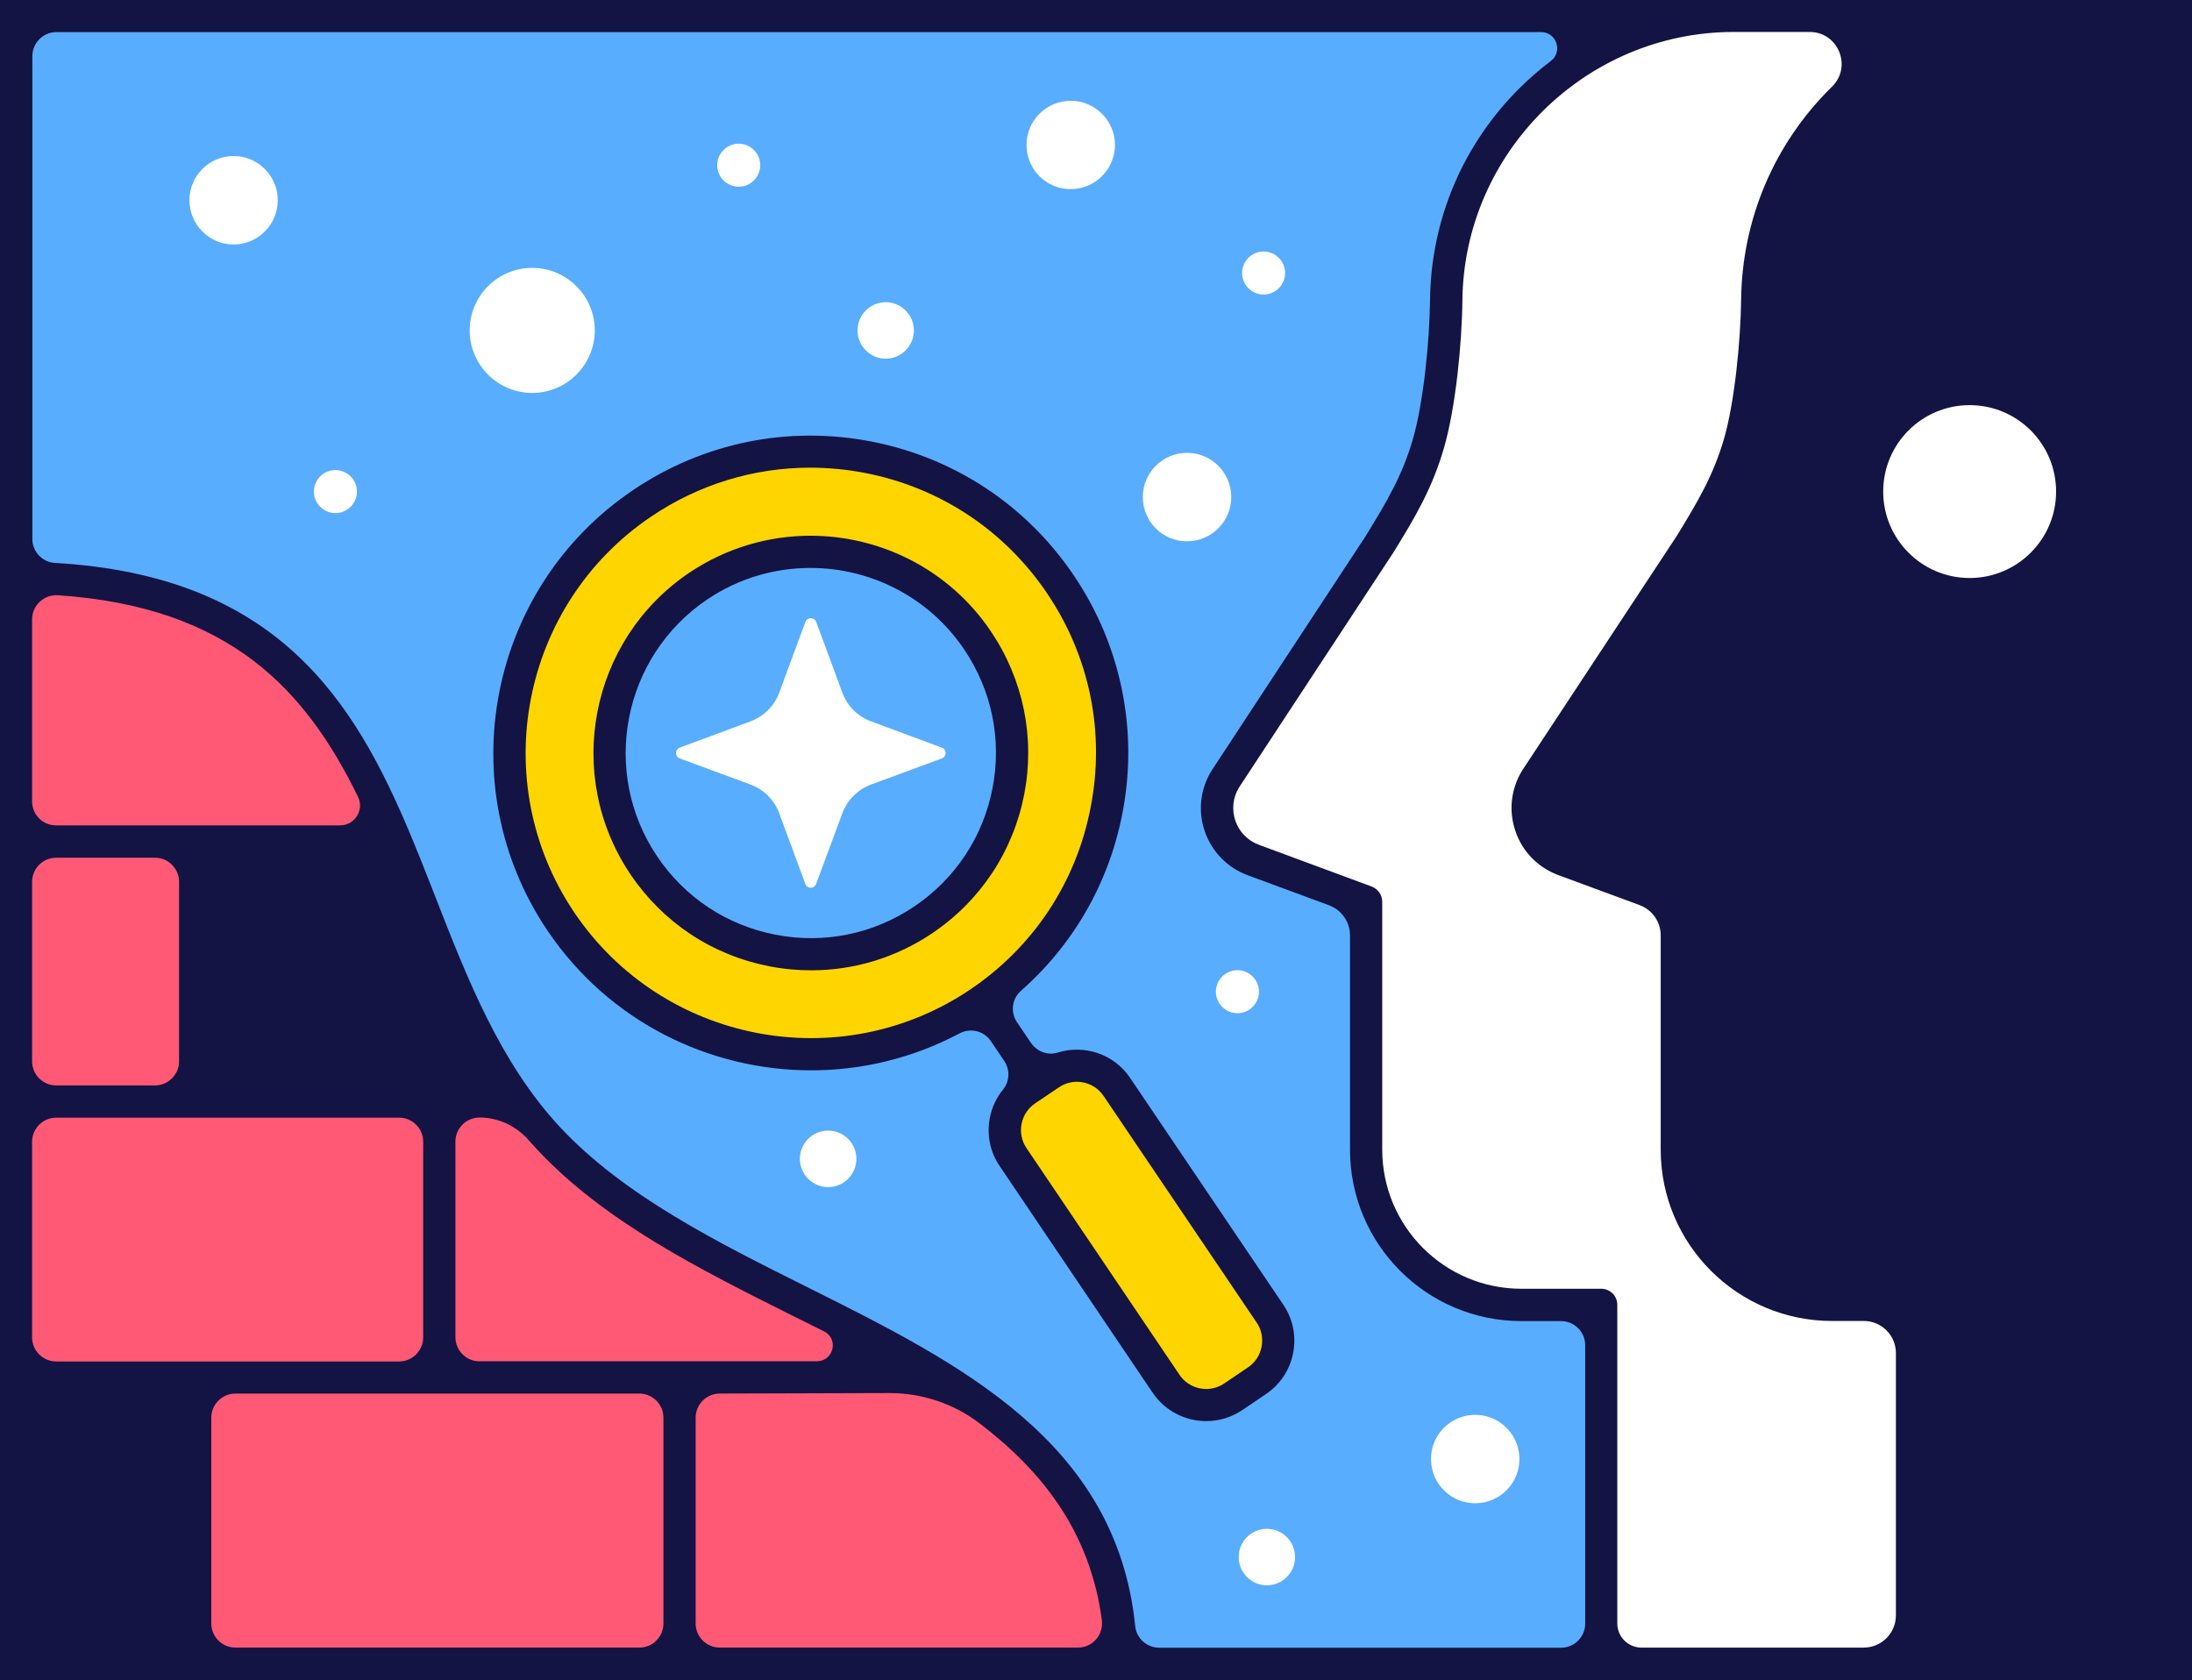 <?xml version="1.0" encoding="UTF-8"?> <svg xmlns="http://www.w3.org/2000/svg" width="274" height="210" viewBox="0 0 274 210" fill="none"> <path d="M198.282 202.923V168.136C198.282 166.39 196.85 164.959 195.104 164.959H190.149C178.43 164.959 168.882 155.428 168.882 143.696V116.913C168.882 115.168 167.781 113.595 166.145 112.998L155.968 109.239C153.498 108.327 151.579 106.361 150.714 103.876C149.849 101.375 150.164 98.655 151.548 96.421L170.801 67.122C173.538 62.687 175.442 59.448 176.747 54.918C178.084 50.31 178.839 42.683 178.902 37.525C179.012 27.506 183.008 18.118 190.118 11.072C191.313 9.893 192.587 8.792 193.924 7.769C194.695 7.188 194.994 6.228 194.679 5.332C194.381 4.435 193.578 3.869 192.619 3.869H7.037C5.291 3.869 3.859 5.3 3.859 7.046V67.358C3.859 69.041 5.165 70.425 6.832 70.519C35.36 72.155 44.675 88.897 51.187 104.463C51.189 104.47 51.194 104.476 51.199 104.481C51.204 104.487 51.208 104.493 51.211 104.5C52.185 106.855 53.143 109.258 54.054 111.598L54.29 112.18C58.269 122.371 62.391 132.923 69.878 140.976C77.885 149.562 89.556 155.397 100.85 161.027L100.882 161.043C119.805 170.495 139.389 180.261 141.717 203.254C141.874 204.874 143.242 206.1 144.878 206.1H195.104C196.85 206.1 198.282 204.685 198.282 202.923ZM189.913 182.746C189.819 184.224 189.143 185.561 188.041 186.536C186.925 187.511 185.509 187.983 184.03 187.889C182.552 187.794 181.215 187.118 180.239 186.017C179.264 184.901 178.792 183.485 178.887 182.007C178.981 180.528 179.657 179.192 180.758 178.217C181.781 177.336 183.055 176.848 184.392 176.848C184.518 176.848 184.644 176.848 184.77 176.864C186.248 176.958 187.585 177.635 188.56 178.736C189.536 179.837 190.008 181.268 189.913 182.746ZM89.65 20.65C89.65 19.171 90.862 17.96 92.34 17.96C93.819 17.96 95.03 19.171 95.03 20.65C95.03 22.128 93.819 23.339 92.34 23.339C90.862 23.339 89.65 22.128 89.65 20.65ZM142.849 62.137C142.849 59.086 145.335 56.601 148.386 56.601C151.438 56.601 153.907 59.086 153.907 62.137C153.907 65.188 151.422 67.657 148.386 67.657C145.335 67.673 142.849 65.188 142.849 62.137ZM151.988 123.959C151.988 122.481 153.2 121.27 154.678 121.27C156.157 121.27 157.368 122.481 157.368 123.959C157.368 125.437 156.157 126.648 154.678 126.648C153.2 126.648 151.988 125.437 151.988 123.959ZM74.345 41.299C74.345 45.608 70.838 49.115 66.528 49.115C62.218 49.115 58.71 45.608 58.71 41.299C58.71 36.99 62.218 33.483 66.528 33.483C70.838 33.483 74.345 36.99 74.345 41.299ZM128.315 18.118C128.315 15.067 130.8 12.598 133.836 12.598C136.888 12.598 139.373 15.082 139.373 18.118C139.373 21.153 136.888 23.638 133.836 23.638C130.784 23.654 128.315 21.169 128.315 18.118ZM158.359 191.097C160.309 191.097 161.882 192.685 161.882 194.635C161.882 196.586 160.294 198.158 158.359 198.158C156.424 198.158 154.835 196.57 154.835 194.635C154.835 192.685 156.408 191.097 158.359 191.097ZM125.106 145.662C123.926 143.916 123.501 141.825 123.91 139.749C124.162 138.459 124.728 137.264 125.546 136.257C126.411 135.204 126.459 133.663 125.688 132.515L124.02 130.045C123.108 128.693 121.346 128.253 119.915 129.023C114.252 132.027 107.866 133.631 101.432 133.631C88.235 133.631 75.966 127.136 68.62 116.237C62.721 107.509 60.582 96.988 62.595 86.608C64.609 76.228 70.523 67.28 79.269 61.382C88.015 55.485 98.538 53.33 108.904 55.343C120.025 57.498 129.384 64.056 135.252 73.775C139.782 81.276 141.685 90.194 140.616 98.891C139.42 108.547 134.78 117.37 127.544 123.739C126.364 124.777 126.144 126.554 127.041 127.875L128.771 130.439C129.557 131.602 131.005 132.137 132.294 131.728C135.598 130.69 139.263 131.98 141.198 134.842L160.341 163.182C161.521 164.927 161.945 167.019 161.536 169.095C161.143 171.171 159.963 172.964 158.217 174.128L155.244 176.141C153.939 177.021 152.413 177.493 150.84 177.493C148.213 177.493 145.759 176.188 144.281 174.018L125.106 145.662ZM107.189 41.299C107.189 39.349 108.778 37.776 110.713 37.776C112.648 37.776 114.236 39.365 114.236 41.299C114.236 43.249 112.648 44.837 110.713 44.837C108.778 44.837 107.189 43.249 107.189 41.299ZM107.048 144.844C107.048 146.794 105.459 148.383 103.524 148.383C101.574 148.383 99.985 146.794 99.985 144.844C99.985 142.894 101.574 141.322 103.524 141.322C105.459 141.322 107.048 142.894 107.048 144.844ZM155.26 34.127C155.26 32.649 156.471 31.438 157.95 31.438C159.429 31.438 160.64 32.649 160.64 34.127C160.64 35.606 159.429 36.817 157.95 36.817C156.471 36.817 155.26 35.606 155.26 34.127ZM44.616 61.445C44.616 62.923 43.404 64.134 41.926 64.134C40.447 64.134 39.236 62.923 39.236 61.445C39.236 59.967 40.447 58.756 41.926 58.756C43.404 58.756 44.616 59.951 44.616 61.445ZM29.2 30.558C26.149 30.558 23.679 28.073 23.679 25.022C23.679 21.971 26.165 19.502 29.2 19.502C32.236 19.502 34.722 21.986 34.722 25.022C34.722 28.088 32.236 30.558 29.2 30.558Z" fill="#59ADFF"></path> <path d="M101.302 70.834C96.662 70.834 92.163 72.218 88.309 74.813C83.166 78.288 79.674 83.573 78.478 89.69C77.298 95.808 78.557 102.004 82.033 107.163C85.525 112.321 90.795 115.812 96.914 116.992C98.408 117.275 99.902 117.432 101.397 117.432C105.99 117.432 110.489 116.064 114.39 113.438C119.549 109.946 123.041 104.678 124.221 98.56C125.401 92.458 124.142 86.246 120.666 81.088C116.324 74.671 109.089 70.834 101.302 70.834ZM100.673 110.497L97.401 101.643C96.788 99.991 95.482 98.686 93.831 98.073L84.975 94.802C84.629 94.676 84.503 94.377 84.503 94.125C84.503 93.889 84.629 93.575 84.975 93.449L93.831 90.162C95.482 89.549 96.788 88.243 97.401 86.592L100.673 77.738C100.799 77.392 101.098 77.266 101.35 77.266C101.601 77.266 101.9 77.392 102.026 77.738L105.298 86.592C105.911 88.243 107.201 89.549 108.868 90.162L117.724 93.449C118.07 93.575 118.196 93.874 118.196 94.125C118.196 94.361 118.07 94.676 117.724 94.802L108.868 98.073C107.217 98.686 105.911 99.991 105.298 101.643L102.01 110.497C101.884 110.843 101.585 110.969 101.334 110.969C101.082 110.969 100.799 110.843 100.673 110.497Z" fill="#59ADFF"></path> <path d="M138.077 136.902C137.307 135.754 136.001 135.062 134.601 135.062C133.767 135.062 132.965 135.314 132.273 135.785L129.284 137.799C128.372 138.412 127.743 139.371 127.523 140.472C127.302 141.573 127.538 142.69 128.152 143.602L147.28 171.941C147.909 172.869 148.853 173.498 149.954 173.703C150.221 173.75 150.488 173.781 150.756 173.781C151.574 173.781 152.392 173.53 153.084 173.074L156.057 171.061C156.985 170.432 157.598 169.488 157.819 168.387C158.039 167.286 157.803 166.17 157.189 165.258L138.077 136.902Z" fill="#FFD500"></path> <path d="M101.396 129.919C108.286 129.919 115.254 127.938 121.373 123.801C129.301 118.454 134.681 110.324 136.49 100.935C138.314 91.546 136.364 82.015 131.016 74.089C125.668 66.163 117.535 60.8 108.144 58.976C105.879 58.535 103.551 58.315 101.255 58.315C94.145 58.315 87.239 60.438 81.293 64.449C73.381 69.796 68.017 77.911 66.193 87.315C64.368 96.72 66.303 106.25 71.651 114.161C78.572 124.399 89.882 129.919 101.396 129.919ZM101.302 67.122C110.315 67.122 118.699 71.573 123.733 79.012C127.775 84.988 129.238 92.191 127.87 99.268C126.501 106.345 122.443 112.478 116.466 116.504C111.967 119.54 106.776 121.128 101.412 121.128C99.666 121.128 97.92 120.955 96.205 120.625C89.127 119.256 82.992 115.215 78.965 109.223C74.939 103.262 73.476 96.059 74.844 88.967C76.213 81.874 80.271 75.756 86.233 71.73C90.7 68.726 95.922 67.122 101.302 67.122Z" fill="#FFD500"></path> <path d="M137.878 202.467C136.572 192.622 131.711 184.79 122.572 177.807C119.348 175.338 115.305 173.97 111.168 173.97C111.152 173.97 111.121 173.97 111.105 173.97C103.272 174.001 90.121 174.033 89.98 174.033C88.234 174.033 86.802 175.464 86.802 177.21V202.923C86.802 204.669 88.234 206.1 89.98 206.1H134.747C135.66 206.1 136.525 205.707 137.122 205.03C137.72 204.323 138.003 203.395 137.878 202.467Z" fill="#FF5975"></path> <path d="M56.768 142.705V167.144C56.768 168.89 58.2 170.321 59.946 170.321H102.102C103.266 170.321 103.989 169.503 104.178 168.686C104.414 167.695 103.974 166.751 103.077 166.295C101.944 165.729 100.592 165.037 99.223 164.376L99.176 164.345C87.599 158.558 75.612 152.581 67.166 143.507C66.867 143.192 66.552 142.846 66.175 142.406C65.388 141.51 64.444 140.802 63.375 140.299C62.289 139.795 61.141 139.544 59.961 139.544C58.184 139.544 56.768 140.959 56.768 142.705Z" fill="#FF5975"></path> <path d="M79.909 174.033H29.432C27.686 174.033 26.254 175.464 26.254 177.21V202.923C26.254 204.669 27.686 206.1 29.432 206.1H79.909C81.655 206.1 83.087 204.669 83.087 202.923V177.21C83.087 175.464 81.671 174.033 79.909 174.033Z" fill="#FF5975"></path> <path d="M53.055 167.144V142.705C53.055 140.959 51.623 139.528 49.877 139.528H7.029C5.283 139.528 3.852 140.959 3.852 142.705V167.144C3.852 168.89 5.283 170.321 7.029 170.321H49.877C51.639 170.321 53.055 168.906 53.055 167.144Z" fill="#FF5975"></path> <path d="M44.783 102.099C45.271 101.328 45.318 100.369 44.909 99.551C41.134 91.845 36.95 86.419 31.791 82.472C25.42 77.628 17.398 74.938 7.268 74.262C6.371 74.199 5.522 74.514 4.877 75.111C4.232 75.725 3.87 76.543 3.87 77.423V100.164C3.87 101.91 5.301 103.341 7.047 103.341H42.534C43.447 103.341 44.296 102.885 44.783 102.099Z" fill="#FF5975"></path> <path d="M7.029 107.052C5.283 107.052 3.852 108.484 3.852 110.229V132.656C3.852 134.401 5.283 135.832 7.029 135.832H19.361C21.107 135.832 22.539 134.401 22.539 132.656V110.229C22.539 108.484 21.107 107.052 19.361 107.052H7.029Z" fill="#FF5975"></path> <path fill-rule="evenodd" clip-rule="evenodd" d="M0 0V210H274V0H255.549H255.454H216.696H216.601H0ZM194.784 109.38C192.251 108.436 190.301 106.455 189.436 103.907C188.555 101.359 188.87 98.591 190.269 96.311C190.28 96.301 190.283 96.291 190.289 96.281C190.292 96.275 190.295 96.269 190.301 96.264L209.57 67.028C212.291 62.608 214.179 59.369 215.5 54.855C216.822 50.279 217.577 42.651 217.64 37.493C217.75 27.443 221.745 18.007 228.902 10.93L228.981 10.851C231.561 8.367 229.799 3.995 226.212 3.995H216.633C198.182 4.042 183.002 19.077 182.798 37.54C182.751 42.981 181.933 51.049 180.501 55.972C179.054 60.973 176.946 64.59 174.115 69.151C174.099 69.166 174.099 69.182 174.083 69.198L154.877 98.434C154.106 99.692 153.949 101.202 154.421 102.586C154.893 103.986 155.962 105.071 157.347 105.59L171.456 110.811C172.243 111.11 172.778 111.865 172.778 112.698V143.68C172.778 153.305 180.564 161.09 190.175 161.09H200.148C201.265 161.09 202.161 161.986 202.161 163.103V202.923C202.161 204.59 203.514 205.943 205.182 205.943H232.961C235.194 205.943 236.987 204.134 236.987 201.916V169.126C236.987 166.909 235.194 165.116 232.976 165.116H229.012C217.183 165.116 207.588 155.522 207.588 143.696V116.913C207.588 115.23 206.534 113.721 204.961 113.139L194.784 109.38ZM246.205 50.64C240.243 50.64 235.399 55.468 235.399 61.445C235.399 67.405 240.243 72.249 246.205 72.249C252.167 72.249 257.012 67.405 257.012 61.445C257.012 55.468 252.167 50.64 246.205 50.64ZM190.018 10.946C191.229 9.751 192.503 8.65 193.84 7.643C195.382 6.479 194.579 4.026 192.645 4.01H7.063C5.395 4.01 4.043 5.363 4.043 7.03V67.358C4.043 68.946 5.27 70.267 6.858 70.362C34.653 71.966 44.264 87.488 51.343 104.41C51.343 104.418 51.346 104.422 51.35 104.426C51.354 104.43 51.358 104.434 51.358 104.442C52.204 106.456 53.001 108.481 53.795 110.508L53.954 110.913C54.111 111.314 54.268 111.715 54.426 112.116L54.451 112.181C58.423 122.352 62.527 132.861 69.998 140.881C77.989 149.452 89.677 155.286 100.971 160.917L100.99 160.927C119.97 170.407 139.557 180.19 141.9 203.253C142.057 204.794 143.363 205.958 144.904 205.958H195.13C196.797 205.958 198.15 204.606 198.15 202.939V168.151C198.15 166.484 196.797 165.131 195.13 165.131H190.175C178.346 165.131 168.751 155.538 168.751 143.712V116.929C168.751 115.246 167.697 113.736 166.124 113.154L155.947 109.396C153.414 108.452 151.479 106.455 150.599 103.923C149.718 101.375 150.032 98.607 151.448 96.327C151.456 96.319 151.46 96.311 151.464 96.303C151.468 96.295 151.472 96.287 151.479 96.279L170.686 67.043C173.407 62.624 175.31 59.384 176.616 54.871C177.937 50.294 178.692 42.667 178.755 37.508C178.865 27.459 182.861 18.023 190.018 10.946ZM19.364 107.21H7.031C5.364 107.21 4.011 108.562 4.011 110.229V132.656C4.011 134.323 5.364 135.675 7.031 135.675H19.364C21.031 135.675 22.384 134.323 22.384 132.656V110.229C22.384 108.562 21.031 107.21 19.364 107.21ZM4.011 77.423V100.164C4.011 101.847 5.364 103.184 7.031 103.168H42.518C44.343 103.168 45.554 101.249 44.752 99.598C38.271 86.372 28.864 75.85 7.236 74.403C5.49 74.293 4.011 75.677 4.011 77.423ZM49.88 139.701H7.031C5.364 139.701 4.011 141.054 4.011 142.721V167.16C4.011 168.827 5.364 170.18 7.031 170.18H49.88C51.547 170.18 52.9 168.827 52.9 167.16V142.721C52.9 141.054 51.547 139.701 49.88 139.701ZM29.431 174.19C27.763 174.19 26.411 175.543 26.411 177.21V202.923C26.411 204.59 27.763 205.943 29.431 205.943H79.908C81.576 205.943 82.928 204.59 82.928 202.923V177.21C82.928 175.543 81.576 174.19 79.908 174.19H29.431ZM56.927 167.144C56.927 168.812 58.279 170.164 59.947 170.164V170.148H102.119C104.195 170.148 104.872 167.349 103.015 166.421C101.741 165.792 100.451 165.147 99.162 164.502L99.05 164.447C87.476 158.661 75.508 152.678 67.057 143.601C66.711 143.224 66.38 142.862 66.05 142.485C65.279 141.604 64.335 140.912 63.297 140.425C62.259 139.953 61.127 139.685 59.947 139.685C58.279 139.685 56.927 141.038 56.927 142.705V167.144ZM89.975 174.19C88.308 174.19 86.955 175.543 86.955 177.21V202.923C86.955 204.59 88.308 205.943 89.975 205.943H134.743C136.583 205.943 137.967 204.323 137.731 202.498C136.269 191.6 130.449 184.035 122.473 177.933C119.217 175.432 115.206 174.111 111.101 174.127C103.173 174.159 89.975 174.19 89.975 174.19Z" fill="#131344"></path> <path d="M132.211 131.57C130.953 131.964 129.6 131.429 128.861 130.344L127.13 127.78C126.281 126.538 126.486 124.839 127.618 123.848C134.854 117.479 139.526 108.735 140.737 98.906C141.822 90.162 139.919 81.245 135.357 73.696C129.474 63.945 119.989 57.34 108.899 55.185C98.486 53.172 87.931 55.327 79.138 61.256C61.002 73.491 56.204 98.198 68.442 116.331C76.103 127.67 88.639 133.788 101.396 133.788C107.72 133.788 114.09 132.278 119.958 129.164C121.31 128.441 123.009 128.865 123.859 130.139L125.526 132.608C126.265 133.693 126.218 135.14 125.4 136.163C124.566 137.185 123.984 138.396 123.733 139.717C123.324 141.84 123.748 143.979 124.96 145.756L144.087 174.096C145.645 176.392 148.193 177.634 150.773 177.634C152.314 177.634 153.887 177.194 155.271 176.266L158.244 174.253C160.022 173.058 161.233 171.233 161.642 169.11C162.051 167.003 161.61 164.848 160.415 163.087L141.272 134.747C139.258 131.728 135.514 130.532 132.211 131.57ZM121.295 123.675C104.998 134.669 82.788 130.359 71.793 114.066C60.797 97.773 65.107 75.567 81.388 64.574C87.349 60.548 94.223 58.456 101.27 58.456C103.551 58.456 105.848 58.676 108.129 59.117C117.472 60.925 125.557 66.272 130.89 74.167C136.222 82.062 138.157 91.561 136.332 100.903C134.539 110.26 129.191 118.344 121.295 123.675ZM157.694 168.355C157.489 169.409 156.891 170.321 155.995 170.919L153.022 172.932C151.182 174.174 148.68 173.687 147.438 171.847L128.31 143.507C127.712 142.626 127.492 141.557 127.697 140.487C127.901 139.434 128.499 138.522 129.38 137.924L132.369 135.911C133.061 135.439 133.831 135.219 134.618 135.219C135.908 135.219 137.182 135.848 137.953 136.996L157.096 165.336C157.694 166.217 157.898 167.286 157.694 168.355Z" fill="#131344"></path> <path d="M123.86 78.917C118.622 71.148 110.034 66.965 101.303 66.965C96.065 66.965 90.796 68.474 86.14 71.604C73.729 79.986 70.441 96.893 78.825 109.317C82.884 115.324 89.034 119.398 96.175 120.782C97.921 121.128 99.668 121.285 101.413 121.285C106.777 121.285 112.016 119.696 116.561 116.63C122.57 112.572 126.644 106.407 128.029 99.283C129.397 92.174 127.919 84.94 123.86 78.917ZM124.065 98.528C122.885 104.599 119.424 109.836 114.296 113.296C109.168 116.756 103.002 118.014 96.93 116.834C90.859 115.655 85.621 112.195 82.16 107.068C75.019 96.499 77.819 82.078 88.389 74.938C92.353 72.264 96.852 70.99 101.303 70.99C108.744 70.99 116.058 74.561 120.525 81.181C123.986 86.308 125.244 92.458 124.065 98.528Z" fill="#131344"></path> </svg> 